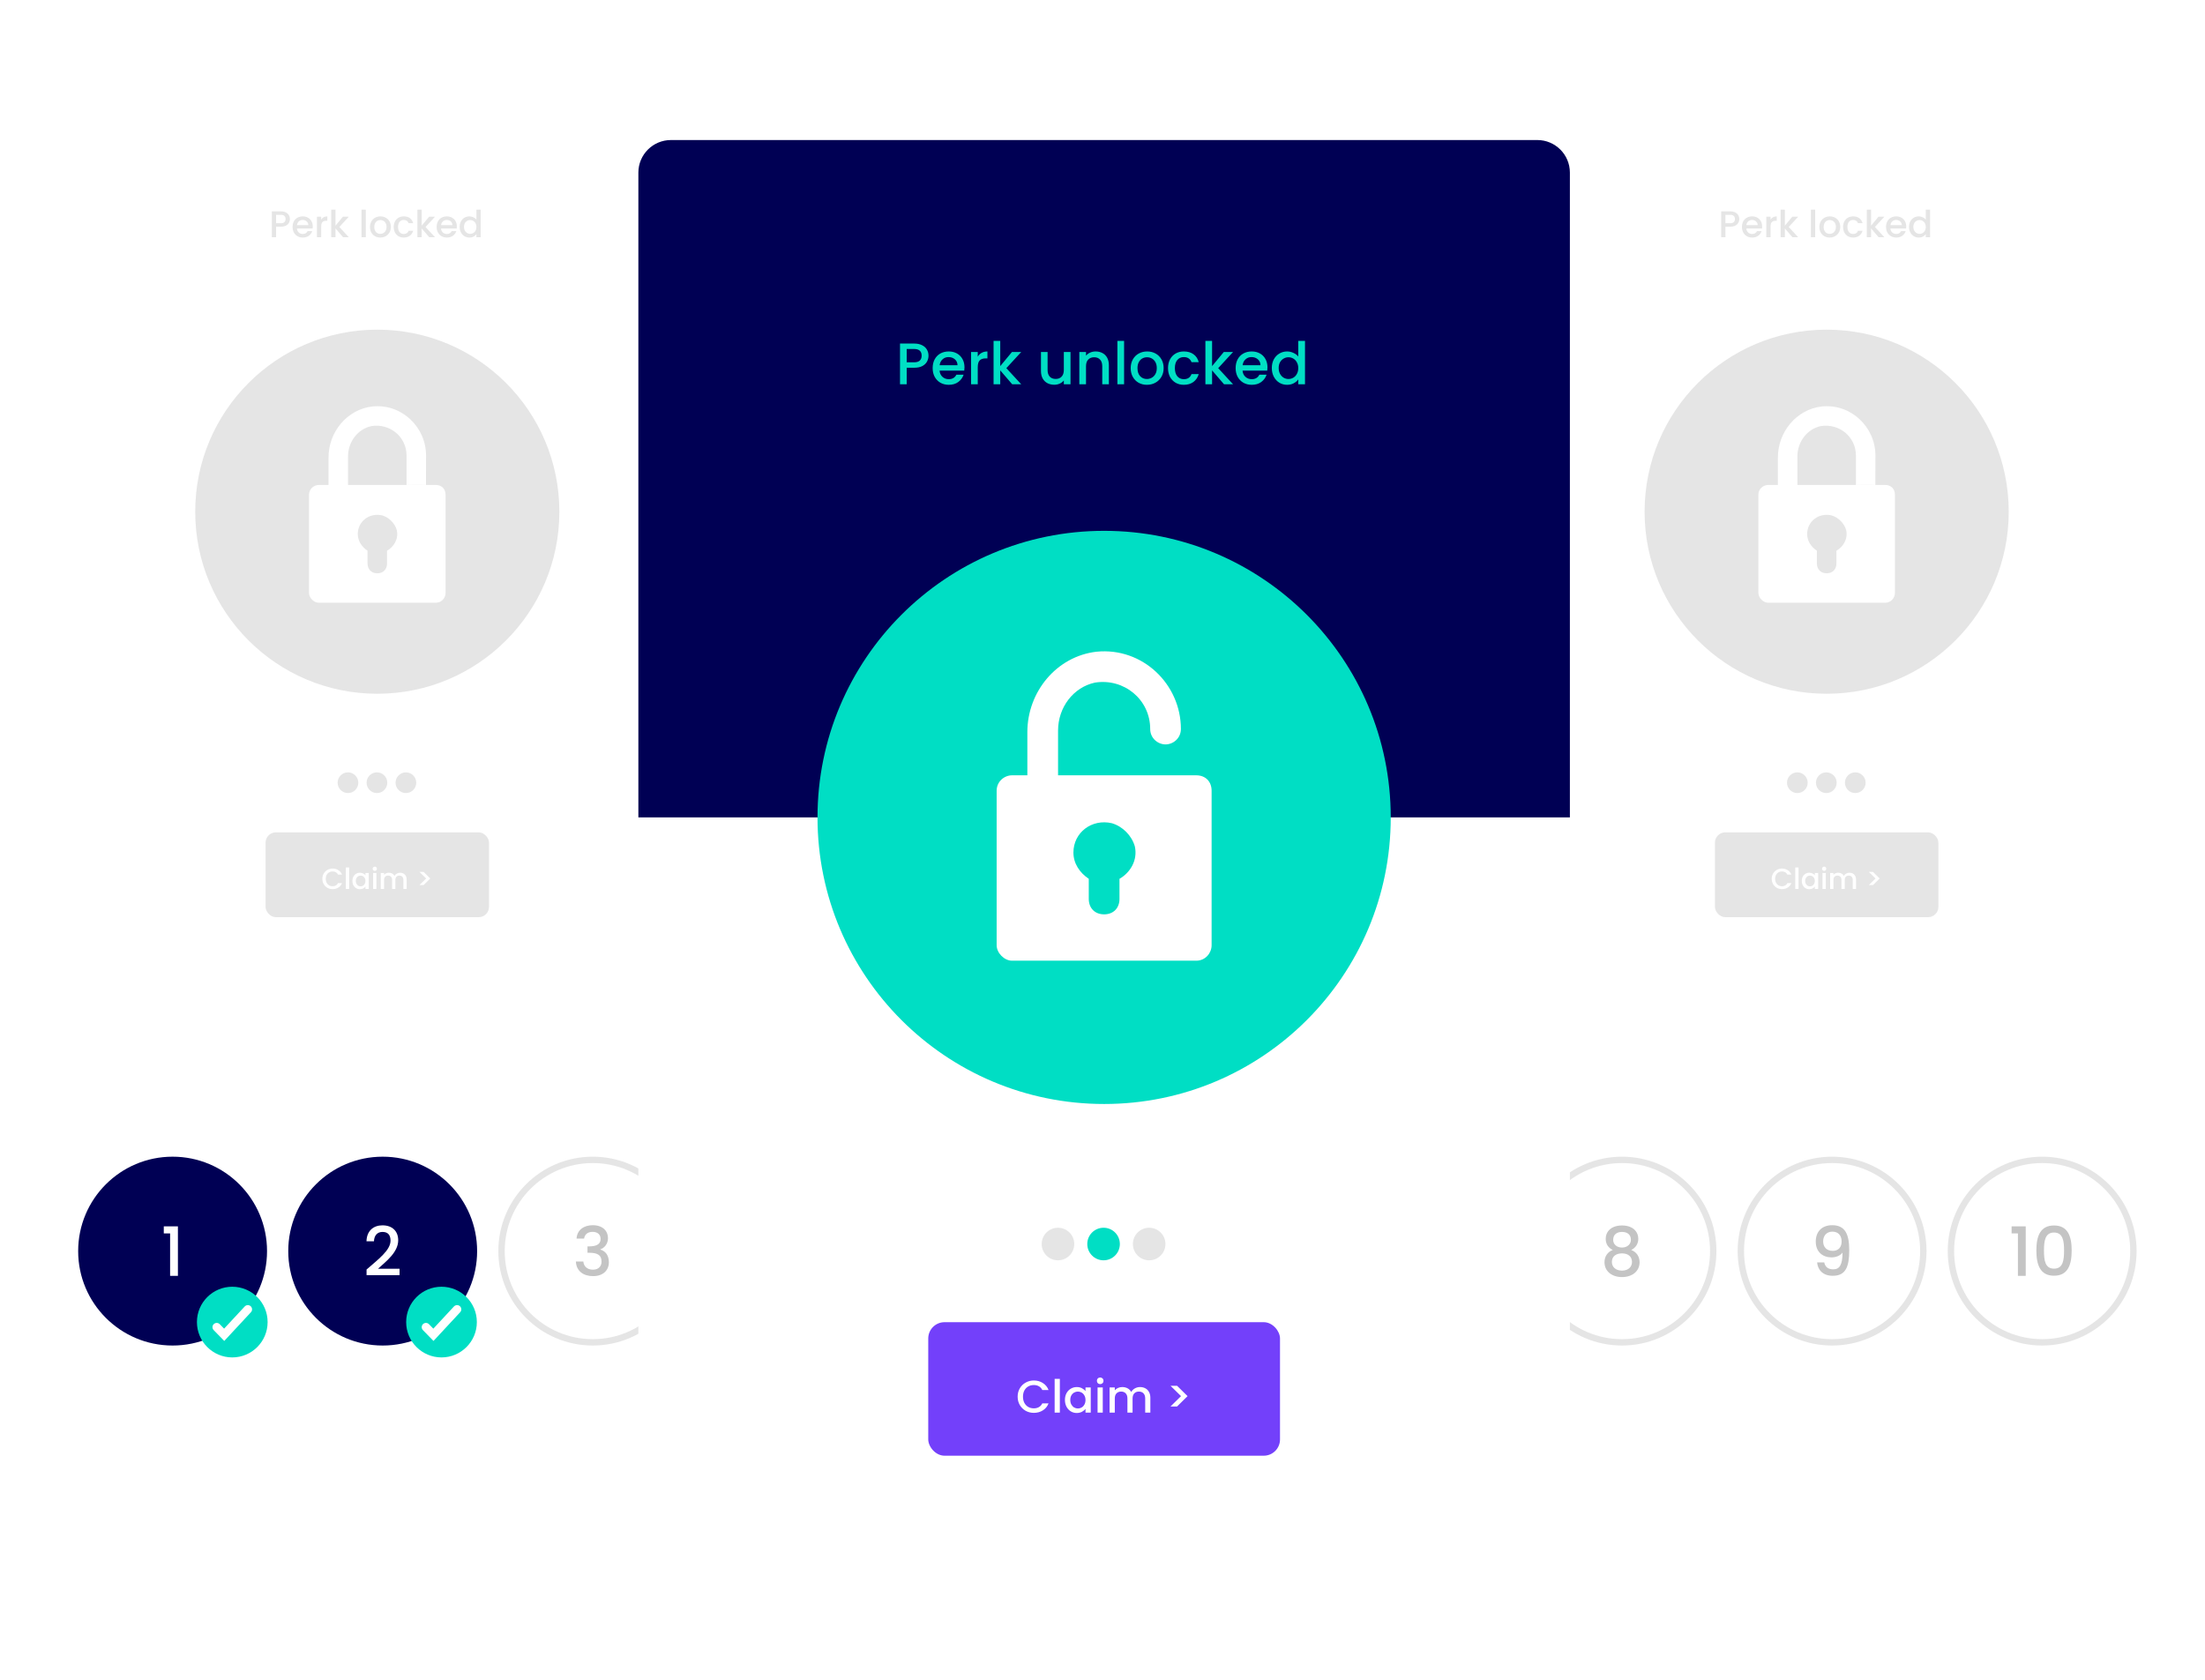<svg width="677" height="516" viewBox="0 0 677 516" fill="none" xmlns="http://www.w3.org/2000/svg">
<circle cx="52.994" cy="384.175" r="28.994" fill="#000054"/>
<circle cx="117.496" cy="384.175" r="28.994" fill="#000054"/>
<circle cx="181.999" cy="384.175" r="28.016" stroke="#E5E5E5" stroke-width="1.955"/>
<circle cx="246.503" cy="384.175" r="28.016" stroke="#E5E5E5" stroke-width="1.955"/>
<circle cx="311.006" cy="384.175" r="28.016" stroke="#E5E5E5" stroke-width="1.955"/>
<path d="M52.226 391.773H54.624V376.574H50.287V378.742H52.226V391.773Z" fill="white"/>
<path d="M112.544 391.565H122.677V389.584H116.068C118.507 387.353 122.26 384.538 122.26 380.848C122.26 378.117 120.508 376.261 117.423 376.261C114.733 376.261 112.607 377.867 112.523 381.161H114.817C114.879 379.451 115.776 378.284 117.444 378.284C119.216 378.284 119.904 379.368 119.904 380.952C119.904 383.934 116.13 386.686 112.544 389.834V391.565Z" fill="white"/>
<path d="M177.019 380.327H179.333C179.479 379.263 180.251 378.263 181.918 378.263C183.545 378.263 184.4 379.138 184.4 380.452C184.4 382.078 183.086 382.704 180.939 382.724H180.376V384.684H180.918C183.399 384.684 184.691 385.372 184.691 387.374C184.691 388.792 183.816 389.876 182.044 389.876C180.251 389.876 179.208 388.792 179.104 387.374H176.81C176.956 390.355 179.187 391.856 182.064 391.856C185.234 391.856 186.943 390.022 186.943 387.603C186.943 385.497 185.922 384.184 184.337 383.704V383.621C185.525 383.225 186.672 381.995 186.672 380.181C186.672 377.971 185.025 376.219 182.002 376.219C179.229 376.219 177.186 377.7 177.019 380.327Z" fill="#C4C4C4"/>
<path d="M248.259 391.773H250.594V388.604H252.533V386.54H250.594V376.762H247.717L240.712 386.811V388.604H248.259V391.773ZM243.443 386.54L248.363 379.18V386.54H243.443Z" fill="#C4C4C4"/>
<path d="M306.225 376.532V385.31H308.476C308.872 384.184 309.811 383.412 311.208 383.412C313.188 383.412 314.168 384.538 314.168 386.519C314.168 388.395 313.251 389.792 311.208 389.792C309.602 389.792 308.518 388.958 308.205 387.666H305.891C306.245 390.043 308.059 391.773 311.187 391.773C314.71 391.773 316.441 389.48 316.441 386.456C316.441 384.163 315.294 381.39 311.562 381.39C310.207 381.39 308.977 382.016 308.414 382.766V378.617H315.398V376.532H306.225Z" fill="#C4C4C4"/>
<circle cx="71.314" cy="405.967" r="10.852" fill="#00DEC4"/>
<path d="M66.539 407.524L68.831 409.874L76.088 402.06" stroke="white" stroke-width="2.604" stroke-linecap="round"/>
<circle cx="135.555" cy="405.967" r="10.852" fill="#00DEC4"/>
<path d="M130.78 407.524L133.072 409.874L140.33 402.06" stroke="white" stroke-width="2.604" stroke-linecap="round"/>
<circle cx="498" cy="384.175" r="28.016" stroke="#E5E5E5" stroke-width="1.955"/>
<circle cx="433.237" cy="384.175" r="28.016" stroke="#E5E5E5" stroke-width="1.955"/>
<circle cx="368.995" cy="384.175" r="28.016" stroke="#E5E5E5" stroke-width="1.955"/>
<circle cx="562.504" cy="384.175" r="28.016" stroke="#E5E5E5" stroke-width="1.955"/>
<circle cx="627.007" cy="384.175" r="28.016" stroke="#E5E5E5" stroke-width="1.955"/>
<path d="M495.168 383.829C493.646 384.392 492.624 385.748 492.624 387.582C492.624 390.355 494.876 392.148 498.003 392.148C501.152 392.148 503.403 390.355 503.403 387.582C503.403 385.768 502.382 384.413 500.839 383.829C502.069 383.225 503.007 382.036 503.007 380.41C503.007 378.221 501.36 376.303 498.003 376.303C494.647 376.303 493 378.2 493 380.41C493 382.099 493.875 383.183 495.168 383.829ZM498.003 383.079C496.419 383.079 495.293 382.099 495.293 380.723C495.293 379.117 496.377 378.284 498.003 378.284C499.671 378.284 500.735 379.138 500.735 380.702C500.735 382.078 499.588 383.079 498.003 383.079ZM498.003 384.872C499.796 384.872 501.068 385.789 501.068 387.499C501.068 389.021 499.922 390.168 498.003 390.168C496.064 390.168 494.897 389.042 494.897 387.499C494.897 385.727 496.252 384.872 498.003 384.872Z" fill="#C4C4C4"/>
<path d="M557.908 387.645C558.096 389.813 559.555 391.752 562.704 391.752C566.686 391.752 567.77 389.021 567.77 383.892C567.77 378.909 566.457 376.219 562.537 376.219C559.347 376.219 557.491 378.221 557.491 381.244C557.491 384.455 559.66 386.102 562.328 386.102C563.704 386.102 565.018 385.581 565.706 384.622C565.706 388.5 564.747 389.772 562.85 389.772C561.265 389.772 560.369 389 560.097 387.645H557.908ZM562.745 384.101C560.64 384.101 559.764 382.745 559.764 381.182C559.764 379.43 560.827 378.2 562.599 378.2C564.33 378.2 565.435 379.305 565.435 381.244C565.435 382.954 564.434 384.101 562.745 384.101Z" fill="#C4C4C4"/>
<path d="M619.561 391.773H621.959V376.574H617.622V378.742H619.561V391.773ZM625.224 383.975C625.224 388.396 626.392 391.731 630.645 391.731C634.898 391.731 636.066 388.396 636.066 383.975C636.066 379.639 634.898 376.303 630.645 376.303C626.392 376.303 625.224 379.639 625.224 383.975ZM633.731 383.975C633.731 386.957 633.418 389.563 630.645 389.563C627.872 389.563 627.559 386.957 627.559 383.975C627.559 381.14 627.872 378.471 630.645 378.471C633.418 378.471 633.731 381.14 633.731 383.975Z" fill="#C4C4C4"/>
<path d="M373.919 380.097C373.669 378.075 372.188 376.199 369.228 376.199C365.433 376.199 363.849 379.076 363.849 383.829C363.849 388.667 364.995 391.773 369.416 391.773C372.668 391.773 374.399 389.584 374.399 386.707C374.399 383.538 372.46 381.703 369.728 381.703C368.144 381.703 366.643 382.37 365.892 383.621C365.955 379.639 367.06 378.179 369.207 378.179C370.708 378.179 371.438 378.867 371.73 380.097H373.919ZM369.207 383.704C371.209 383.704 372.126 384.997 372.126 386.811C372.126 388.604 371.042 389.792 369.29 389.792C367.268 389.792 366.163 388.541 366.163 386.665C366.163 384.643 367.643 383.704 369.207 383.704Z" fill="#C4C4C4"/>
<path d="M428.237 376.636V378.659H435.951L430.093 391.773H432.49L438.287 378.409V376.636H428.237Z" fill="#C4C4C4"/>
<g filter="url(#filter0_d_2471_11249)">
<path d="M25 31.352C25 27.844 27.844 25 31.352 25H200.325C203.833 25 206.677 27.844 206.677 31.352V294.34C206.677 297.848 203.833 300.692 200.325 300.692H31.352C27.844 300.692 25 297.848 25 294.34V31.352Z" fill="white"/>
</g>
<rect x="81.537" y="255.591" width="68.606" height="26.045" rx="3.176" fill="#E5E5E5"/>
<path d="M98.972 269.863C98.972 269.258 99.111 268.716 99.39 268.235C99.675 267.755 100.057 267.382 100.537 267.115C101.023 266.842 101.554 266.706 102.129 266.706C102.787 266.706 103.371 266.869 103.881 267.195C104.397 267.515 104.771 267.972 105.002 268.564H103.783C103.623 268.238 103.401 267.995 103.116 267.835C102.832 267.675 102.503 267.595 102.129 267.595C101.72 267.595 101.355 267.687 101.035 267.871C100.715 268.055 100.463 268.318 100.279 268.662C100.102 269.006 100.013 269.406 100.013 269.863C100.013 270.319 100.102 270.72 100.279 271.063C100.463 271.407 100.715 271.674 101.035 271.864C101.355 272.048 101.72 272.14 102.129 272.14C102.503 272.14 102.832 272.059 103.116 271.899C103.401 271.739 103.623 271.496 103.783 271.17H105.002C104.771 271.763 104.397 272.22 103.881 272.54C103.371 272.86 102.787 273.02 102.129 273.02C101.548 273.02 101.018 272.887 100.537 272.62C100.057 272.347 99.675 271.971 99.39 271.49C99.111 271.01 98.972 270.468 98.972 269.863ZM107.202 266.386V272.967H106.188V266.386H107.202ZM108.195 270.494C108.195 270.002 108.296 269.566 108.498 269.187C108.705 268.808 108.984 268.514 109.334 268.307C109.689 268.093 110.081 267.986 110.508 267.986C110.893 267.986 111.228 268.063 111.513 268.218C111.803 268.366 112.034 268.553 112.206 268.778V268.066H113.229V272.967H112.206V272.237C112.034 272.469 111.8 272.661 111.504 272.815C111.207 272.97 110.869 273.047 110.49 273.047C110.069 273.047 109.684 272.94 109.334 272.726C108.984 272.507 108.705 272.205 108.498 271.819C108.296 271.428 108.195 270.986 108.195 270.494ZM112.206 270.512C112.206 270.174 112.135 269.881 111.993 269.632C111.856 269.383 111.676 269.193 111.45 269.062C111.225 268.932 110.982 268.867 110.721 268.867C110.46 268.867 110.217 268.932 109.992 269.062C109.767 269.187 109.583 269.374 109.44 269.623C109.304 269.866 109.236 270.156 109.236 270.494C109.236 270.832 109.304 271.129 109.44 271.384C109.583 271.639 109.767 271.834 109.992 271.971C110.223 272.101 110.466 272.166 110.721 272.166C110.982 272.166 111.225 272.101 111.45 271.971C111.676 271.84 111.856 271.65 111.993 271.401C112.135 271.146 112.206 270.85 112.206 270.512ZM115.076 267.417C114.893 267.417 114.739 267.355 114.614 267.23C114.489 267.106 114.427 266.952 114.427 266.768C114.427 266.584 114.489 266.43 114.614 266.306C114.739 266.181 114.893 266.119 115.076 266.119C115.254 266.119 115.406 266.181 115.53 266.306C115.655 266.43 115.717 266.584 115.717 266.768C115.717 266.952 115.655 267.106 115.53 267.23C115.406 267.355 115.254 267.417 115.076 267.417ZM115.574 268.066V272.967H114.561V268.066H115.574ZM122.837 267.986C123.223 267.986 123.567 268.066 123.869 268.226C124.177 268.387 124.417 268.624 124.589 268.938C124.767 269.252 124.856 269.632 124.856 270.076V272.967H123.851V270.227C123.851 269.789 123.742 269.454 123.522 269.223C123.303 268.985 123.003 268.867 122.624 268.867C122.245 268.867 121.942 268.985 121.717 269.223C121.497 269.454 121.388 269.789 121.388 270.227V272.967H120.383V270.227C120.383 269.789 120.273 269.454 120.054 269.223C119.834 268.985 119.535 268.867 119.156 268.867C118.776 268.867 118.474 268.985 118.248 269.223C118.029 269.454 117.919 269.789 117.919 270.227V272.967H116.906V268.066H117.919V268.627C118.085 268.425 118.296 268.268 118.551 268.155C118.806 268.043 119.078 267.986 119.369 267.986C119.76 267.986 120.11 268.069 120.418 268.235C120.727 268.401 120.964 268.642 121.13 268.956C121.278 268.659 121.509 268.425 121.824 268.253C122.138 268.075 122.476 267.986 122.837 267.986ZM128.785 267.737H130.066L132.112 269.756L130.066 271.775H128.785L130.84 269.756L128.785 267.737Z" fill="white"/>
<circle cx="124.623" cy="240.345" r="3.176" fill="#E5E5E5"/>
<circle cx="106.837" cy="240.345" r="3.176" fill="#E5E5E5"/>
<circle cx="115.73" cy="240.345" r="3.176" fill="#E5E5E5"/>
<path d="M84.758 68.556V65.96H86.198C87.216 65.96 87.673 66.441 87.673 67.264C87.673 68.064 87.216 68.556 86.198 68.556H84.758ZM89.011 67.264C89.011 65.972 88.085 64.897 86.198 64.897H83.454V72.844H84.758V69.619H86.198C88.268 69.619 89.011 68.396 89.011 67.264ZM92.907 67.538C93.879 67.538 94.645 68.156 94.668 69.127H91.18C91.318 68.133 92.027 67.538 92.907 67.538ZM95.857 70.968H94.451C94.211 71.46 93.765 71.849 92.964 71.849C92.004 71.849 91.261 71.22 91.169 70.18H95.983C96.017 69.962 96.029 69.756 96.029 69.539C96.029 67.687 94.759 66.441 92.964 66.441C91.1 66.441 89.82 67.71 89.82 69.688C89.82 71.666 91.158 72.947 92.964 72.947C94.508 72.947 95.503 72.066 95.857 70.968ZM98.615 69.528C98.615 68.19 99.21 67.79 100.17 67.79H100.502V66.441C99.61 66.441 98.981 66.829 98.615 67.458V66.543H97.311V72.844H98.615V69.528ZM101.7 72.844H103.003V70.134L105.336 72.844H107.097L104.192 69.699L107.097 66.543H105.29L103.003 69.299V64.382H101.7V72.844ZM111.001 72.844H112.305V64.382H111.001V72.844ZM120.019 69.688C120.019 67.71 118.601 66.441 116.806 66.441C115.011 66.441 113.593 67.71 113.593 69.688C113.593 71.666 114.954 72.947 116.749 72.947C118.556 72.947 120.019 71.666 120.019 69.688ZM114.919 69.688C114.919 68.258 115.8 67.573 116.783 67.573C117.755 67.573 118.681 68.258 118.681 69.688C118.681 71.117 117.721 71.815 116.749 71.815C115.766 71.815 114.919 71.117 114.919 69.688ZM120.873 69.688C120.873 71.666 122.154 72.947 123.96 72.947C125.504 72.947 126.51 72.089 126.865 70.854H125.458C125.218 71.506 124.738 71.849 123.96 71.849C122.908 71.849 122.211 71.071 122.211 69.688C122.211 68.316 122.908 67.538 123.96 67.538C124.738 67.538 125.241 67.927 125.458 68.533H126.865C126.51 67.207 125.504 66.441 123.96 66.441C122.154 66.441 120.873 67.721 120.873 69.688ZM128.164 72.844H129.467V70.134L131.8 72.844H133.561L130.656 69.699L133.561 66.543H131.754L129.467 69.299V64.382H128.164V72.844ZM137.148 67.538C138.12 67.538 138.886 68.156 138.909 69.127H135.421C135.558 68.133 136.267 67.538 137.148 67.538ZM140.098 70.968H138.691C138.451 71.46 138.005 71.849 137.205 71.849C136.244 71.849 135.501 71.22 135.41 70.18H140.224C140.258 69.962 140.269 69.756 140.269 69.539C140.269 67.687 139 66.441 137.205 66.441C135.341 66.441 134.061 67.71 134.061 69.688C134.061 71.666 135.398 72.947 137.205 72.947C138.749 72.947 139.743 72.066 140.098 70.968ZM141.118 69.665C141.118 71.609 142.433 72.947 144.091 72.947C145.12 72.947 145.874 72.466 146.274 71.895V72.844H147.589V64.382H146.274V67.424C145.794 66.829 144.925 66.441 144.102 66.441C142.433 66.441 141.118 67.721 141.118 69.665ZM146.274 69.688C146.274 71.049 145.348 71.815 144.365 71.815C143.393 71.815 142.455 71.026 142.455 69.665C142.455 68.304 143.393 67.573 144.365 67.573C145.348 67.573 146.274 68.339 146.274 69.688Z" fill="#E5E5E5"/>
<circle cx="115.839" cy="157.129" r="55.901" fill="#E5E5E5"/>
<g clip-path="url(#clip0_2471_11249)">
<path fill-rule="evenodd" clip-rule="evenodd" d="M130.813 148.917L130.792 148.916C131.055 148.917 130.834 148.918 130.813 148.917Z" fill="white"/>
<path fill-rule="evenodd" clip-rule="evenodd" d="M106.856 148.917V140.178C106.856 135.657 109.85 131.74 114.043 130.836C119.733 129.932 124.824 134.15 124.824 139.876C124.824 140.86 124.824 148.917 124.824 148.917C124.824 148.917 128.834 148.838 130.813 148.917L130.792 148.916C130.813 143.56 130.813 141.665 130.813 139.876C130.813 131.137 123.326 123.904 114.342 124.809C106.556 125.713 100.866 132.644 100.866 140.479V148.917H97.872C96.374 148.917 94.877 150.122 94.877 151.93V182.066C94.877 183.573 96.374 185.079 97.872 185.079H133.808C135.605 185.079 136.803 183.573 136.803 182.066V151.93C136.803 150.122 135.605 148.917 133.808 148.917L130.792 148.916C131.055 148.917 130.834 148.918 130.813 148.917H124.824H106.856ZM118.834 173.025V169.108C120.931 167.902 122.428 165.491 121.829 162.779C121.23 160.67 119.433 158.862 117.337 158.259C113.444 157.355 109.85 160.067 109.85 163.985C109.85 166.094 111.048 167.902 112.845 169.108V173.025C112.845 174.833 114.043 176.039 115.84 176.039C117.637 176.039 118.834 174.833 118.834 173.025Z" fill="white"/>
</g>
<g filter="url(#filter1_d_2471_11249)">
<path d="M470 31.352C470 27.844 472.844 25 476.352 25H645.325C648.833 25 651.677 27.844 651.677 31.352V294.34C651.677 297.848 648.833 300.692 645.325 300.692H476.352C472.844 300.692 470 297.848 470 294.34V31.352Z" fill="white"/>
</g>
<rect x="526.537" y="255.591" width="68.606" height="26.045" rx="3.176" fill="#E5E5E5"/>
<path d="M543.972 269.863C543.972 269.258 544.111 268.716 544.39 268.235C544.675 267.755 545.057 267.382 545.537 267.115C546.023 266.842 546.554 266.706 547.129 266.706C547.787 266.706 548.371 266.869 548.881 267.195C549.397 267.515 549.771 267.972 550.002 268.564H548.783C548.623 268.238 548.401 267.995 548.116 267.835C547.832 267.675 547.503 267.595 547.129 267.595C546.72 267.595 546.355 267.687 546.035 267.871C545.715 268.055 545.463 268.318 545.279 268.662C545.102 269.006 545.013 269.406 545.013 269.863C545.013 270.319 545.102 270.72 545.279 271.063C545.463 271.407 545.715 271.674 546.035 271.864C546.355 272.048 546.72 272.14 547.129 272.14C547.503 272.14 547.832 272.059 548.116 271.899C548.401 271.739 548.623 271.496 548.783 271.17H550.002C549.771 271.763 549.397 272.22 548.881 272.54C548.371 272.86 547.787 273.02 547.129 273.02C546.548 273.02 546.018 272.887 545.537 272.62C545.057 272.347 544.675 271.971 544.39 271.49C544.111 271.01 543.972 270.468 543.972 269.863ZM552.202 266.386V272.967H551.188V266.386H552.202ZM553.195 270.494C553.195 270.002 553.296 269.566 553.498 269.187C553.705 268.808 553.984 268.514 554.334 268.307C554.689 268.093 555.081 267.986 555.508 267.986C555.893 267.986 556.228 268.063 556.513 268.218C556.803 268.366 557.034 268.553 557.206 268.778V268.066H558.229V272.967H557.206V272.237C557.034 272.469 556.8 272.661 556.504 272.815C556.207 272.97 555.869 273.047 555.49 273.047C555.069 273.047 554.684 272.94 554.334 272.726C553.984 272.507 553.705 272.205 553.498 271.819C553.296 271.428 553.195 270.986 553.195 270.494ZM557.206 270.512C557.206 270.174 557.135 269.881 556.993 269.632C556.856 269.383 556.676 269.193 556.45 269.062C556.225 268.932 555.982 268.867 555.721 268.867C555.46 268.867 555.217 268.932 554.992 269.062C554.767 269.187 554.583 269.374 554.44 269.623C554.304 269.866 554.236 270.156 554.236 270.494C554.236 270.832 554.304 271.129 554.44 271.384C554.583 271.639 554.767 271.834 554.992 271.971C555.223 272.101 555.466 272.166 555.721 272.166C555.982 272.166 556.225 272.101 556.45 271.971C556.676 271.84 556.856 271.65 556.993 271.401C557.135 271.146 557.206 270.85 557.206 270.512ZM560.076 267.417C559.893 267.417 559.739 267.355 559.614 267.23C559.489 267.106 559.427 266.952 559.427 266.768C559.427 266.584 559.489 266.43 559.614 266.306C559.739 266.181 559.893 266.119 560.076 266.119C560.254 266.119 560.406 266.181 560.53 266.306C560.655 266.43 560.717 266.584 560.717 266.768C560.717 266.952 560.655 267.106 560.53 267.23C560.406 267.355 560.254 267.417 560.076 267.417ZM560.574 268.066V272.967H559.561V268.066H560.574ZM567.837 267.986C568.223 267.986 568.567 268.066 568.869 268.226C569.177 268.387 569.417 268.624 569.589 268.938C569.767 269.252 569.856 269.632 569.856 270.076V272.967H568.851V270.227C568.851 269.789 568.742 269.454 568.522 269.223C568.303 268.985 568.003 268.867 567.624 268.867C567.245 268.867 566.942 268.985 566.717 269.223C566.497 269.454 566.388 269.789 566.388 270.227V272.967H565.383V270.227C565.383 269.789 565.273 269.454 565.054 269.223C564.834 268.985 564.535 268.867 564.156 268.867C563.776 268.867 563.474 268.985 563.248 269.223C563.029 269.454 562.919 269.789 562.919 270.227V272.967H561.906V268.066H562.919V268.627C563.085 268.425 563.296 268.268 563.551 268.155C563.806 268.043 564.078 267.986 564.369 267.986C564.76 267.986 565.11 268.069 565.418 268.235C565.727 268.401 565.964 268.642 566.13 268.956C566.278 268.659 566.509 268.425 566.824 268.253C567.138 268.075 567.476 267.986 567.837 267.986ZM573.785 267.737H575.066L577.112 269.756L575.066 271.775H573.785L575.84 269.756L573.785 267.737Z" fill="white"/>
<circle cx="569.623" cy="240.345" r="3.176" fill="#E5E5E5"/>
<circle cx="551.837" cy="240.345" r="3.176" fill="#E5E5E5"/>
<circle cx="560.73" cy="240.345" r="3.176" fill="#E5E5E5"/>
<path d="M529.758 68.556V65.96H531.198C532.216 65.96 532.673 66.441 532.673 67.264C532.673 68.064 532.216 68.556 531.198 68.556H529.758ZM534.011 67.264C534.011 65.972 533.085 64.897 531.198 64.897H528.454V72.844H529.758V69.619H531.198C533.268 69.619 534.011 68.396 534.011 67.264ZM537.907 67.538C538.879 67.538 539.645 68.156 539.668 69.127H536.181C536.318 68.133 537.027 67.538 537.907 67.538ZM540.857 70.968H539.451C539.211 71.46 538.765 71.849 537.964 71.849C537.004 71.849 536.261 71.22 536.169 70.18H540.983C541.017 69.962 541.029 69.756 541.029 69.539C541.029 67.687 539.759 66.441 537.964 66.441C536.1 66.441 534.82 67.71 534.82 69.688C534.82 71.666 536.158 72.947 537.964 72.947C539.508 72.947 540.503 72.066 540.857 70.968ZM543.615 69.528C543.615 68.19 544.21 67.79 545.17 67.79H545.502V66.441C544.61 66.441 543.981 66.829 543.615 67.458V66.543H542.311V72.844H543.615V69.528ZM546.7 72.844H548.003V70.134L550.336 72.844H552.097L549.192 69.699L552.097 66.543H550.29L548.003 69.299V64.382H546.7V72.844ZM556.001 72.844H557.305V64.382H556.001V72.844ZM565.019 69.688C565.019 67.71 563.601 66.441 561.806 66.441C560.011 66.441 558.593 67.71 558.593 69.688C558.593 71.666 559.954 72.947 561.749 72.947C563.556 72.947 565.019 71.666 565.019 69.688ZM559.919 69.688C559.919 68.258 560.8 67.573 561.783 67.573C562.755 67.573 563.681 68.258 563.681 69.688C563.681 71.117 562.721 71.815 561.749 71.815C560.766 71.815 559.919 71.117 559.919 69.688ZM565.873 69.688C565.873 71.666 567.154 72.947 568.96 72.947C570.504 72.947 571.51 72.089 571.865 70.854H570.458C570.218 71.506 569.738 71.849 568.96 71.849C567.908 71.849 567.211 71.071 567.211 69.688C567.211 68.316 567.908 67.538 568.96 67.538C569.738 67.538 570.241 67.927 570.458 68.533H571.865C571.51 67.207 570.504 66.441 568.96 66.441C567.154 66.441 565.873 67.721 565.873 69.688ZM573.164 72.844H574.467V70.134L576.8 72.844H578.561L575.656 69.699L578.561 66.543H576.754L574.467 69.299V64.382H573.164V72.844ZM582.148 67.538C583.12 67.538 583.886 68.156 583.909 69.127H580.421C580.558 68.133 581.267 67.538 582.148 67.538ZM585.098 70.968H583.691C583.451 71.46 583.005 71.849 582.205 71.849C581.244 71.849 580.501 71.22 580.41 70.18H585.224C585.258 69.962 585.269 69.756 585.269 69.539C585.269 67.687 584 66.441 582.205 66.441C580.341 66.441 579.061 67.71 579.061 69.688C579.061 71.666 580.398 72.947 582.205 72.947C583.749 72.947 584.743 72.066 585.098 70.968ZM586.118 69.665C586.118 71.609 587.433 72.947 589.091 72.947C590.12 72.947 590.874 72.466 591.274 71.895V72.844H592.589V64.382H591.274V67.424C590.794 66.829 589.925 66.441 589.102 66.441C587.433 66.441 586.118 67.721 586.118 69.665ZM591.274 69.688C591.274 71.049 590.348 71.815 589.365 71.815C588.393 71.815 587.455 71.026 587.455 69.665C587.455 68.304 588.393 67.573 589.365 67.573C590.348 67.573 591.274 68.339 591.274 69.688Z" fill="#E5E5E5"/>
<circle cx="560.839" cy="157.129" r="55.901" fill="#E5E5E5"/>
<g clip-path="url(#clip1_2471_11249)">
<path fill-rule="evenodd" clip-rule="evenodd" d="M575.811 148.917L575.79 148.916C576.053 148.917 575.832 148.918 575.811 148.917Z" fill="white"/>
<path fill-rule="evenodd" clip-rule="evenodd" d="M551.854 148.917V140.178C551.854 135.657 554.848 131.74 559.041 130.836C564.731 129.932 569.822 134.15 569.822 139.876C569.822 140.86 569.822 148.917 569.822 148.917C569.822 148.917 573.833 148.838 575.811 148.917L575.79 148.916C575.811 143.56 575.811 141.665 575.811 139.876C575.811 131.137 568.324 123.904 559.34 124.809C551.554 125.713 545.864 132.644 545.864 140.479V148.917H542.87C541.372 148.917 539.875 150.122 539.875 151.93V182.066C539.875 183.573 541.372 185.079 542.87 185.079H578.806C580.603 185.079 581.801 183.573 581.801 182.066V151.93C581.801 150.122 580.603 148.917 578.806 148.917L575.79 148.916C576.053 148.917 575.832 148.918 575.811 148.917H569.822H551.854ZM563.832 173.025V169.108C565.929 167.902 567.426 165.491 566.827 162.779C566.228 160.67 564.431 158.862 562.335 158.259C558.442 157.355 554.848 160.067 554.848 163.985C554.848 166.094 556.046 167.902 557.843 169.108V173.025C557.843 174.833 559.041 176.039 560.838 176.039C562.635 176.039 563.832 174.833 563.832 173.025Z" fill="white"/>
</g>
<g filter="url(#filter2_d_2471_11249)">
<path d="M196 53C196 47.477 200.477 43 206 43H472C477.523 43 482 47.477 482 53V467C482 472.523 477.523 477 472 477H206C200.477 477 196 472.523 196 467V53Z" fill="white"/>
</g>
<rect x="285" y="406" width="108" height="41" rx="5" fill="#7340FA"/>
<path d="M312.447 428.874C312.447 427.922 312.667 427.068 313.105 426.312C313.553 425.556 314.155 424.968 314.911 424.548C315.677 424.119 316.512 423.904 317.417 423.904C318.453 423.904 319.373 424.161 320.175 424.674C320.987 425.178 321.575 425.897 321.939 426.83H320.021C319.769 426.317 319.419 425.934 318.971 425.682C318.523 425.43 318.005 425.304 317.417 425.304C316.773 425.304 316.199 425.449 315.695 425.738C315.191 426.027 314.795 426.443 314.505 426.984C314.225 427.525 314.085 428.155 314.085 428.874C314.085 429.593 314.225 430.223 314.505 430.764C314.795 431.305 315.191 431.725 315.695 432.024C316.199 432.313 316.773 432.458 317.417 432.458C318.005 432.458 318.523 432.332 318.971 432.08C319.419 431.828 319.769 431.445 320.021 430.932H321.939C321.575 431.865 320.987 432.584 320.175 433.088C319.373 433.592 318.453 433.844 317.417 433.844C316.503 433.844 315.667 433.634 314.911 433.214C314.155 432.785 313.553 432.192 313.105 431.436C312.667 430.68 312.447 429.826 312.447 428.874ZM325.403 423.4V433.76H323.807V423.4H325.403ZM326.967 429.868C326.967 429.093 327.125 428.407 327.443 427.81C327.769 427.213 328.208 426.751 328.759 426.424C329.319 426.088 329.935 425.92 330.607 425.92C331.213 425.92 331.741 426.041 332.189 426.284C332.646 426.517 333.01 426.811 333.281 427.166V426.046H334.891V433.76H333.281V432.612C333.01 432.976 332.641 433.279 332.175 433.522C331.708 433.765 331.176 433.886 330.579 433.886C329.916 433.886 329.309 433.718 328.759 433.382C328.208 433.037 327.769 432.561 327.443 431.954C327.125 431.338 326.967 430.643 326.967 429.868ZM333.281 429.896C333.281 429.364 333.169 428.902 332.945 428.51C332.73 428.118 332.445 427.819 332.091 427.614C331.736 427.409 331.353 427.306 330.943 427.306C330.532 427.306 330.149 427.409 329.795 427.614C329.44 427.81 329.151 428.104 328.927 428.496C328.712 428.879 328.605 429.336 328.605 429.868C328.605 430.4 328.712 430.867 328.927 431.268C329.151 431.669 329.44 431.977 329.795 432.192C330.159 432.397 330.541 432.5 330.943 432.5C331.353 432.5 331.736 432.397 332.091 432.192C332.445 431.987 332.73 431.688 332.945 431.296C333.169 430.895 333.281 430.428 333.281 429.896ZM337.799 425.024C337.51 425.024 337.267 424.926 337.071 424.73C336.875 424.534 336.777 424.291 336.777 424.002C336.777 423.713 336.875 423.47 337.071 423.274C337.267 423.078 337.51 422.98 337.799 422.98C338.079 422.98 338.317 423.078 338.513 423.274C338.709 423.47 338.807 423.713 338.807 424.002C338.807 424.291 338.709 424.534 338.513 424.73C338.317 424.926 338.079 425.024 337.799 425.024ZM338.583 426.046V433.76H336.987V426.046H338.583ZM350.016 425.92C350.623 425.92 351.164 426.046 351.64 426.298C352.126 426.55 352.504 426.923 352.774 427.418C353.054 427.913 353.194 428.51 353.194 429.21V433.76H351.612V429.448C351.612 428.757 351.44 428.23 351.094 427.866C350.749 427.493 350.278 427.306 349.68 427.306C349.083 427.306 348.607 427.493 348.252 427.866C347.907 428.23 347.734 428.757 347.734 429.448V433.76H346.152V429.448C346.152 428.757 345.98 428.23 345.634 427.866C345.289 427.493 344.818 427.306 344.22 427.306C343.623 427.306 343.147 427.493 342.792 427.866C342.447 428.23 342.274 428.757 342.274 429.448V433.76H340.678V426.046H342.274V426.928C342.536 426.611 342.867 426.363 343.268 426.186C343.67 426.009 344.099 425.92 344.556 425.92C345.172 425.92 345.723 426.051 346.208 426.312C346.694 426.573 347.067 426.951 347.328 427.446C347.562 426.979 347.926 426.611 348.42 426.34C348.915 426.06 349.447 425.92 350.016 425.92ZM359.38 425.528H361.396L364.616 428.706L361.396 431.884H359.38L362.614 428.706L359.38 425.528Z" fill="white"/>
<circle cx="352.828" cy="382" r="5" fill="#E5E5E5"/>
<circle cx="324.828" cy="382" r="5" fill="#E5E5E5"/>
<circle cx="338.828" cy="382" r="5" fill="#00DEC4"/>
<g filter="url(#filter3_d_2471_11249)">
<path d="M196 53C196 47.477 200.477 43 206 43H472C477.523 43 482 47.477 482 53V251H196V53Z" fill="#000054"/>
</g>
<path d="M285.079 109.216C285.079 109.852 284.929 110.452 284.629 111.016C284.329 111.58 283.849 112.042 283.189 112.402C282.529 112.75 281.683 112.924 280.651 112.924H278.383V118H276.331V105.49H280.651C281.611 105.49 282.421 105.658 283.081 105.994C283.753 106.318 284.251 106.762 284.575 107.326C284.911 107.89 285.079 108.52 285.079 109.216ZM280.651 111.25C281.431 111.25 282.013 111.076 282.397 110.728C282.781 110.368 282.973 109.864 282.973 109.216C282.973 107.848 282.199 107.164 280.651 107.164H278.383V111.25H280.651ZM296.127 112.798C296.127 113.17 296.103 113.506 296.055 113.806H288.477C288.537 114.598 288.831 115.234 289.359 115.714C289.887 116.194 290.535 116.434 291.303 116.434C292.407 116.434 293.187 115.972 293.643 115.048H295.857C295.557 115.96 295.011 116.71 294.219 117.298C293.439 117.874 292.467 118.162 291.303 118.162C290.355 118.162 289.503 117.952 288.747 117.532C288.003 117.1 287.415 116.5 286.983 115.732C286.563 114.952 286.353 114.052 286.353 113.032C286.353 112.012 286.557 111.118 286.965 110.35C287.385 109.57 287.967 108.97 288.711 108.55C289.467 108.13 290.331 107.92 291.303 107.92C292.239 107.92 293.073 108.124 293.805 108.532C294.537 108.94 295.107 109.516 295.515 110.26C295.923 110.992 296.127 111.838 296.127 112.798ZM293.985 112.15C293.973 111.394 293.703 110.788 293.175 110.332C292.647 109.876 291.993 109.648 291.213 109.648C290.505 109.648 289.899 109.876 289.395 110.332C288.891 110.776 288.591 111.382 288.495 112.15H293.985ZM300.198 109.522C300.498 109.018 300.894 108.628 301.386 108.352C301.89 108.064 302.484 107.92 303.168 107.92V110.044H302.646C301.842 110.044 301.23 110.248 300.81 110.656C300.402 111.064 300.198 111.772 300.198 112.78V118H298.146V108.082H300.198V109.522ZM308.978 113.05L313.55 118H310.778L307.106 113.734V118H305.054V104.68H307.106V112.42L310.706 108.082H313.55L308.978 113.05ZM328.679 108.082V118H326.627V116.83C326.303 117.238 325.877 117.562 325.349 117.802C324.833 118.03 324.281 118.144 323.693 118.144C322.913 118.144 322.211 117.982 321.587 117.658C320.975 117.334 320.489 116.854 320.129 116.218C319.781 115.582 319.607 114.814 319.607 113.914V108.082H321.641V113.608C321.641 114.496 321.863 115.18 322.307 115.66C322.751 116.128 323.357 116.362 324.125 116.362C324.893 116.362 325.499 116.128 325.943 115.66C326.399 115.18 326.627 114.496 326.627 113.608V108.082H328.679ZM336.39 107.92C337.17 107.92 337.866 108.082 338.478 108.406C339.102 108.73 339.588 109.21 339.936 109.846C340.284 110.482 340.458 111.25 340.458 112.15V118H338.424V112.456C338.424 111.568 338.202 110.89 337.758 110.422C337.314 109.942 336.708 109.702 335.94 109.702C335.172 109.702 334.56 109.942 334.104 110.422C333.66 110.89 333.438 111.568 333.438 112.456V118H331.386V108.082H333.438V109.216C333.774 108.808 334.2 108.49 334.716 108.262C335.244 108.034 335.802 107.92 336.39 107.92ZM345.128 104.68V118H343.076V104.68H345.128ZM352.124 118.162C351.188 118.162 350.342 117.952 349.586 117.532C348.83 117.1 348.236 116.5 347.804 115.732C347.372 114.952 347.156 114.052 347.156 113.032C347.156 112.024 347.378 111.13 347.822 110.35C348.266 109.57 348.872 108.97 349.64 108.55C350.408 108.13 351.266 107.92 352.214 107.92C353.162 107.92 354.02 108.13 354.788 108.55C355.556 108.97 356.162 109.57 356.606 110.35C357.05 111.13 357.272 112.024 357.272 113.032C357.272 114.04 357.044 114.934 356.588 115.714C356.132 116.494 355.508 117.1 354.716 117.532C353.936 117.952 353.072 118.162 352.124 118.162ZM352.124 116.38C352.652 116.38 353.144 116.254 353.6 116.002C354.068 115.75 354.446 115.372 354.734 114.868C355.022 114.364 355.166 113.752 355.166 113.032C355.166 112.312 355.028 111.706 354.752 111.214C354.476 110.71 354.11 110.332 353.654 110.08C353.198 109.828 352.706 109.702 352.178 109.702C351.65 109.702 351.158 109.828 350.702 110.08C350.258 110.332 349.904 110.71 349.64 111.214C349.376 111.706 349.244 112.312 349.244 113.032C349.244 114.1 349.514 114.928 350.054 115.516C350.606 116.092 351.296 116.38 352.124 116.38ZM358.616 113.032C358.616 112.012 358.82 111.118 359.228 110.35C359.648 109.57 360.224 108.97 360.956 108.55C361.688 108.13 362.528 107.92 363.476 107.92C364.676 107.92 365.666 108.208 366.446 108.784C367.238 109.348 367.772 110.158 368.048 111.214H365.834C365.654 110.722 365.366 110.338 364.97 110.062C364.574 109.786 364.076 109.648 363.476 109.648C362.636 109.648 361.964 109.948 361.46 110.548C360.968 111.136 360.722 111.964 360.722 113.032C360.722 114.1 360.968 114.934 361.46 115.534C361.964 116.134 362.636 116.434 363.476 116.434C364.664 116.434 365.45 115.912 365.834 114.868H368.048C367.76 115.876 367.22 116.68 366.428 117.28C365.636 117.868 364.652 118.162 363.476 118.162C362.528 118.162 361.688 117.952 360.956 117.532C360.224 117.1 359.648 116.5 359.228 115.732C358.82 114.952 358.616 114.052 358.616 113.032ZM374.017 113.05L378.589 118H375.817L372.145 113.734V118H370.093V104.68H372.145V112.42L375.745 108.082H378.589L374.017 113.05ZM389.15 112.798C389.15 113.17 389.126 113.506 389.078 113.806H381.5C381.56 114.598 381.854 115.234 382.382 115.714C382.91 116.194 383.558 116.434 384.326 116.434C385.43 116.434 386.21 115.972 386.666 115.048H388.88C388.58 115.96 388.034 116.71 387.242 117.298C386.462 117.874 385.49 118.162 384.326 118.162C383.378 118.162 382.526 117.952 381.77 117.532C381.026 117.1 380.438 116.5 380.006 115.732C379.586 114.952 379.376 114.052 379.376 113.032C379.376 112.012 379.58 111.118 379.988 110.35C380.408 109.57 380.99 108.97 381.734 108.55C382.49 108.13 383.354 107.92 384.326 107.92C385.262 107.92 386.096 108.124 386.828 108.532C387.56 108.94 388.13 109.516 388.538 110.26C388.946 110.992 389.15 111.838 389.15 112.798ZM387.008 112.15C386.996 111.394 386.726 110.788 386.198 110.332C385.67 109.876 385.016 109.648 384.236 109.648C383.528 109.648 382.922 109.876 382.418 110.332C381.914 110.776 381.614 111.382 381.518 112.15H387.008ZM390.485 112.996C390.485 112 390.689 111.118 391.097 110.35C391.517 109.582 392.081 108.988 392.789 108.568C393.509 108.136 394.307 107.92 395.183 107.92C395.831 107.92 396.467 108.064 397.091 108.352C397.727 108.628 398.231 109 398.603 109.468V104.68H400.673V118H398.603V116.506C398.267 116.986 397.799 117.382 397.199 117.694C396.611 118.006 395.933 118.162 395.165 118.162C394.301 118.162 393.509 117.946 392.789 117.514C392.081 117.07 391.517 116.458 391.097 115.678C390.689 114.886 390.485 113.992 390.485 112.996ZM398.603 113.032C398.603 112.348 398.459 111.754 398.171 111.25C397.895 110.746 397.529 110.362 397.073 110.098C396.617 109.834 396.125 109.702 395.597 109.702C395.069 109.702 394.577 109.834 394.121 110.098C393.665 110.35 393.293 110.728 393.005 111.232C392.729 111.724 392.591 112.312 392.591 112.996C392.591 113.68 392.729 114.28 393.005 114.796C393.293 115.312 393.665 115.708 394.121 115.984C394.589 116.248 395.081 116.38 395.597 116.38C396.125 116.38 396.617 116.248 397.073 115.984C397.529 115.72 397.895 115.336 398.171 114.832C398.459 114.316 398.603 113.716 398.603 113.032Z" fill="#00DEC4"/>
<circle cx="339" cy="251" r="88" fill="#00DEC4"/>
<g clip-path="url(#clip2_2471_11249)">
<path d="M367.286 238.072H324.857V224.315C324.857 217.199 329.571 211.032 336.171 209.608C345.129 208.185 353.143 214.827 353.143 223.84C353.143 226.687 355.5 228.584 357.857 228.584C360.214 228.584 362.571 226.687 362.571 223.84C362.571 210.083 350.786 198.697 336.643 200.12C324.386 201.544 315.429 212.455 315.429 224.789V238.072H310.714C308.357 238.072 306 239.97 306 242.816V290.256C306 292.628 308.357 295 310.714 295H367.286C370.114 295 372 292.628 372 290.256V242.816C372 239.97 370.114 238.072 367.286 238.072ZM343.714 269.857V276.024C343.714 278.87 341.829 280.768 339 280.768C336.171 280.768 334.286 278.87 334.286 276.024V269.857C331.457 267.959 329.571 265.113 329.571 261.792C329.571 255.625 335.229 251.355 341.357 252.779C344.657 253.727 347.486 256.574 348.429 259.895C349.371 264.164 347.014 267.959 343.714 269.857Z" fill="white"/>
</g>
<defs>
<filter id="filter0_d_2471_11249" x="0.226" y="0.226" width="231.226" height="325.241" filterUnits="userSpaceOnUse" color-interpolation-filters="sRGB">
<feFlood flood-opacity="0" result="BackgroundImageFix"/>
<feColorMatrix in="SourceAlpha" type="matrix" values="0 0 0 0 0 0 0 0 0 0 0 0 0 0 0 0 0 0 127 0" result="hardAlpha"/>
<feMorphology radius="4.447" operator="erode" in="SourceAlpha" result="effect1_dropShadow_2471_11249"/>
<feOffset/>
<feGaussianBlur stdDeviation="14.61"/>
<feColorMatrix type="matrix" values="0 0 0 0 0 0 0 0 0 0 0 0 0 0 0 0 0 0 0.2 0"/>
<feBlend mode="normal" in2="BackgroundImageFix" result="effect1_dropShadow_2471_11249"/>
<feBlend mode="normal" in="SourceGraphic" in2="effect1_dropShadow_2471_11249" result="shape"/>
</filter>
<filter id="filter1_d_2471_11249" x="445.226" y="0.226" width="231.226" height="325.241" filterUnits="userSpaceOnUse" color-interpolation-filters="sRGB">
<feFlood flood-opacity="0" result="BackgroundImageFix"/>
<feColorMatrix in="SourceAlpha" type="matrix" values="0 0 0 0 0 0 0 0 0 0 0 0 0 0 0 0 0 0 127 0" result="hardAlpha"/>
<feMorphology radius="4.447" operator="erode" in="SourceAlpha" result="effect1_dropShadow_2471_11249"/>
<feOffset/>
<feGaussianBlur stdDeviation="14.61"/>
<feColorMatrix type="matrix" values="0 0 0 0 0 0 0 0 0 0 0 0 0 0 0 0 0 0 0.2 0"/>
<feBlend mode="normal" in2="BackgroundImageFix" result="effect1_dropShadow_2471_11249"/>
<feBlend mode="normal" in="SourceGraphic" in2="effect1_dropShadow_2471_11249" result="shape"/>
</filter>
<filter id="filter2_d_2471_11249" x="157" y="4" width="364" height="512" filterUnits="userSpaceOnUse" color-interpolation-filters="sRGB">
<feFlood flood-opacity="0" result="BackgroundImageFix"/>
<feColorMatrix in="SourceAlpha" type="matrix" values="0 0 0 0 0 0 0 0 0 0 0 0 0 0 0 0 0 0 127 0" result="hardAlpha"/>
<feMorphology radius="7" operator="erode" in="SourceAlpha" result="effect1_dropShadow_2471_11249"/>
<feOffset/>
<feGaussianBlur stdDeviation="23"/>
<feColorMatrix type="matrix" values="0 0 0 0 0 0 0 0 0 0 0 0 0 0 0 0 0 0 0.2 0"/>
<feBlend mode="normal" in2="BackgroundImageFix" result="effect1_dropShadow_2471_11249"/>
<feBlend mode="normal" in="SourceGraphic" in2="effect1_dropShadow_2471_11249" result="shape"/>
</filter>
<filter id="filter3_d_2471_11249" x="157" y="4" width="364" height="286" filterUnits="userSpaceOnUse" color-interpolation-filters="sRGB">
<feFlood flood-opacity="0" result="BackgroundImageFix"/>
<feColorMatrix in="SourceAlpha" type="matrix" values="0 0 0 0 0 0 0 0 0 0 0 0 0 0 0 0 0 0 127 0" result="hardAlpha"/>
<feMorphology radius="7" operator="erode" in="SourceAlpha" result="effect1_dropShadow_2471_11249"/>
<feOffset/>
<feGaussianBlur stdDeviation="23"/>
<feColorMatrix type="matrix" values="0 0 0 0 0 0 0 0 0 0 0 0 0 0 0 0 0 0 0.2 0"/>
<feBlend mode="normal" in2="BackgroundImageFix" result="effect1_dropShadow_2471_11249"/>
<feBlend mode="normal" in="SourceGraphic" in2="effect1_dropShadow_2471_11249" result="shape"/>
</filter>
<clipPath id="clip0_2471_11249">
<rect width="41.926" height="60.347" fill="white" transform="translate(94.876 124.732)"/>
</clipPath>
<clipPath id="clip1_2471_11249">
<rect width="41.926" height="60.347" fill="white" transform="translate(539.876 124.732)"/>
</clipPath>
<clipPath id="clip2_2471_11249">
<rect width="66" height="95" fill="white" transform="translate(306 200)"/>
</clipPath>
</defs>
</svg>
